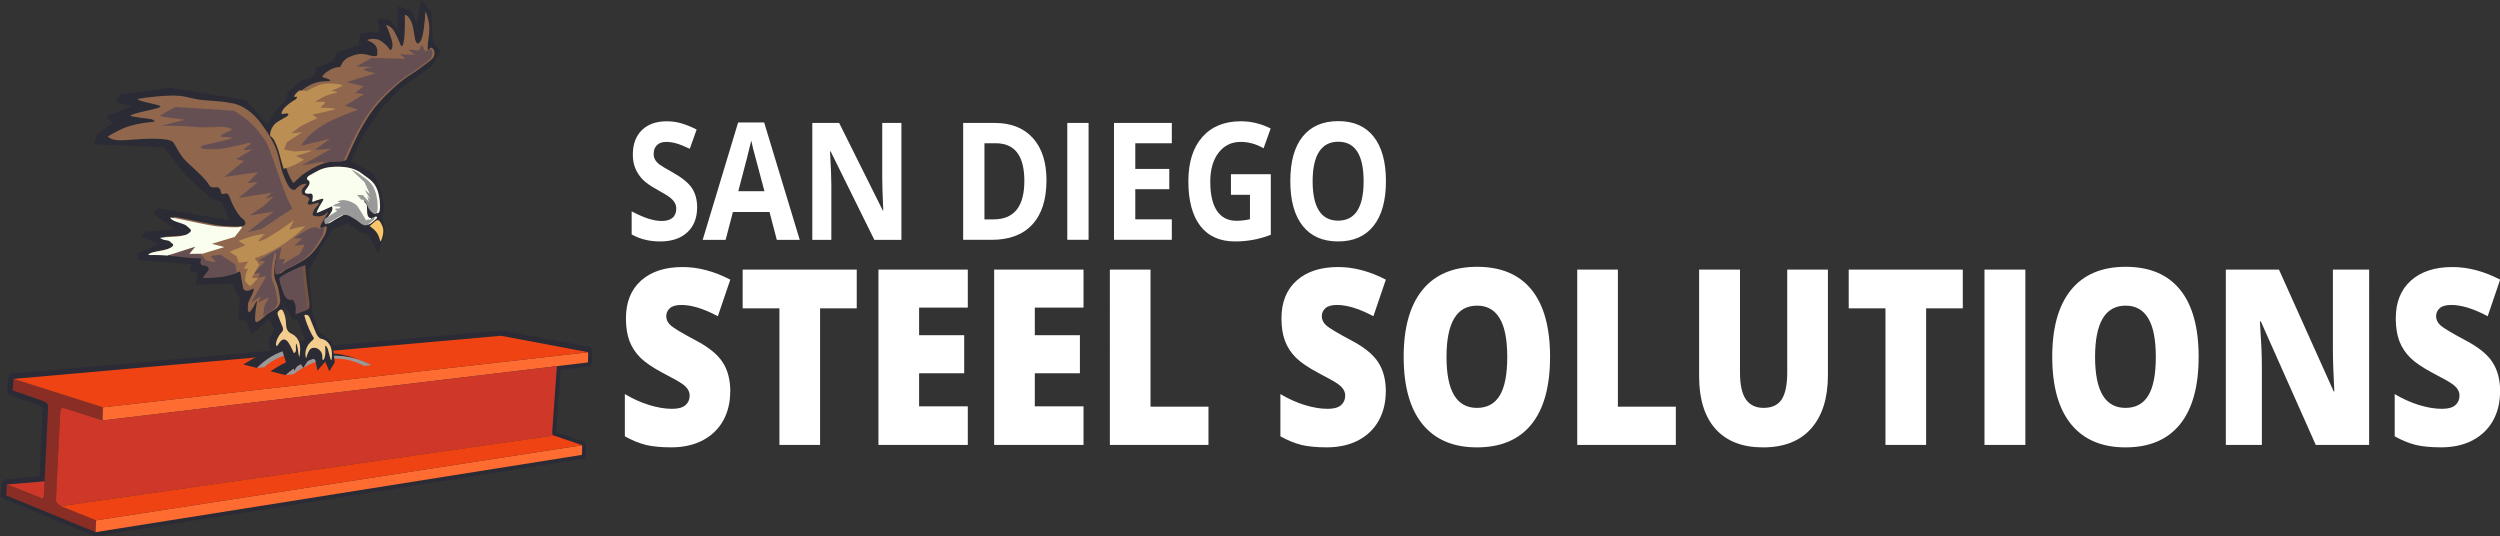 <svg viewBox="0 0 83.873 17.992" xmlns="http://www.w3.org/2000/svg"><rect x="0" y="0" width="83.873" height="17.992" fill="#333333" stroke="none"/><g style="display:inline"><g style="display:inline;opacity:1"><path d="M-119.459 103.123c-.035 0-.07.001-.105.004l-127.752 11.301c-.686.06-1.228.607-1.283 1.293l-.242 3c-.051.637.331 1.229.934 1.443l7.908 2.816.424.559-.832 17.834-8.645.725c-.694.058-1.243.614-1.291 1.309l-.201 2.871c-.04.672.338.795 1.006 1.078 0 0 1.696.737 1.811-.879l.117-1.668 8.674-.727c.706-.059 1.258-.633 1.291-1.34l.912-19.584a1.411 1.411 0 0 0-.285-.918l-.986-1.301a1.411 1.411 0 0 0-.65-.477l-7.285-2.596.059-.732 126.373-11.178 22.668 4.275c1.482.293 1.313-1.446 1.313-1.446.057-.699-.254-1.235-.789-1.327l-22.859-4.312a1.411 1.411 0 0 0-.281-.023z" style="color:#000;font-style:normal;font-variant:normal;font-weight:400;font-stretch:normal;font-size:medium;line-height:normal;font-family:sans-serif;font-variant-ligatures:normal;font-variant-position:normal;font-variant-caps:normal;font-variant-numeric:normal;font-variant-alternates:normal;font-feature-settings:normal;text-indent:0;text-align:start;text-decoration:none;text-decoration-line:none;text-decoration-style:solid;text-decoration-color:#000;letter-spacing:normal;word-spacing:normal;text-transform:none;writing-mode:lr-tb;direction:ltr;text-orientation:mixed;dominant-baseline:auto;baseline-shift:baseline;text-anchor:start;white-space:normal;shape-padding:0;clip-rule:nonzero;display:inline;overflow:visible;visibility:visible;opacity:1;isolation:auto;mix-blend-mode:normal;color-interpolation:sRGB;color-interpolation-filters:linearRGB;solid-color:#000;solid-opacity:1;vector-effect:none;fill:#2b2b35;fill-opacity:1;fill-rule:nonzero;stroke:none;stroke-width:2.822;stroke-linecap:round;stroke-linejoin:round;stroke-miterlimit:4;stroke-dasharray:none;stroke-dashoffset:0;stroke-opacity:1;color-rendering:auto;image-rendering:auto;shape-rendering:auto;text-rendering:auto;enable-background:accumulate" transform="matrix(.128 0 0 .128 32.096 -2.115)"/><path d="M-98.211 134.682a1.058 1.058 0 0 0-.178.016l-127.189 20.213-23.156-9.512a1.058 1.058 0 1 0-.805 1.957l23.432 9.625a1.058 1.058 0 0 0 .568.066l127.482-20.26a1.058 1.058 0 0 0-.154-2.105z" style="color:#000;font-style:normal;font-variant:normal;font-weight:400;font-stretch:normal;font-size:medium;line-height:normal;font-family:sans-serif;font-variant-ligatures:normal;font-variant-position:normal;font-variant-caps:normal;font-variant-numeric:normal;font-variant-alternates:normal;font-feature-settings:normal;text-indent:0;text-align:start;text-decoration:none;text-decoration-line:none;text-decoration-style:solid;text-decoration-color:#000;letter-spacing:normal;word-spacing:normal;text-transform:none;writing-mode:lr-tb;direction:ltr;text-orientation:mixed;dominant-baseline:auto;baseline-shift:baseline;text-anchor:start;white-space:normal;shape-padding:0;clip-rule:nonzero;display:inline;overflow:visible;visibility:visible;opacity:1;isolation:auto;mix-blend-mode:normal;color-interpolation:sRGB;color-interpolation-filters:linearRGB;solid-color:#000;solid-opacity:1;vector-effect:none;fill:#2b2b35;fill-opacity:1;fill-rule:nonzero;stroke:none;stroke-width:2.117;stroke-linecap:round;stroke-linejoin:round;stroke-miterlimit:4;stroke-dasharray:none;stroke-dashoffset:0;stroke-opacity:1;color-rendering:auto;image-rendering:auto;shape-rendering:auto;text-rendering:auto;enable-background:accumulate" transform="matrix(.128 0 0 .128 32.096 -2.115)"/><path style="display:inline;opacity:1;fill:none;stroke:#2b2b35;stroke-width:2.117;stroke-linecap:round;stroke-linejoin:round;stroke-miterlimit:4;stroke-dasharray:none;stroke-opacity:1" d="m-96.581 108.845-.068 2.669-8.14.973-1.234 17.343.409.848 7.46 2.532-.068 2.532" transform="matrix(.128 0 0 .128 32.096 -2.115)"/><path style="display:inline;opacity:1;fill:#892d25;fill-opacity:1;stroke:none;stroke-width:.252px;stroke-linecap:butt;stroke-linejoin:miter;stroke-opacity:1" d="m-247.193 115.834 23.423 7.453-.097 3.436-10.297-3.294s-.678-.094-.774.874c-.097.968-1.144 23.309-1.144 23.309s-.191.612 1.278 1.566c1.161.629 9.243 3.726 9.243 3.726l-.145 3.097-23.432-9.625.202-2.872 8.905 3.496s.678.484.774-.532c.097-1.016 1.113-23.375 1.113-23.375s.134-.905-.987-1.301c-1.258-.532-8.304-2.958-8.304-2.958z" transform="matrix(.128 0 0 .128 32.096 -2.115)"/><path style="display:inline;opacity:1;fill:#ff6c31;fill-opacity:1;stroke:none;stroke-width:.252px;stroke-linecap:butt;stroke-linejoin:miter;stroke-opacity:1" d="m-225.56 152.904 127.406-19.694-.068 2.532-127.482 20.259zm1.791-29.618 127.189-14.441-.068 2.669-127.217 15.208z" transform="matrix(.128 0 0 .128 32.096 -2.115)"/><path style="display:inline;opacity:1;fill:#f04313;fill-opacity:1;stroke:none;stroke-width:.252px;stroke-linecap:butt;stroke-linejoin:miter;stroke-opacity:1" d="m-247.193 115.834 23.423 7.453 127.189-14.441-22.859-4.312z" transform="matrix(.128 0 0 .128 32.096 -2.115)"/><path style="display:inline;opacity:1;fill:#cf3829;fill-opacity:1;stroke:none;stroke-width:.252px;stroke-linecap:butt;stroke-linejoin:miter;stroke-opacity:1" d="m-239.056 142.676-9.879.828 8.905 3.496s.677.484.774-.533c.023-.241.1-1.735.201-3.791z" transform="matrix(.128 0 0 .128 32.096 -2.115)"/><path style="display:inline;opacity:1;fill:#cf3829;fill-opacity:1;stroke:none;stroke-width:.252;stroke-linecap:butt;stroke-linejoin:miter;stroke-miterlimit:4;stroke-dasharray:none;stroke-opacity:1" d="m-104.789 112.487-119.078 14.235-10.297-3.294s-.678-.093-.774.874c-.097.968-1.144 23.309-1.144 23.309 0 0-.191.612 1.278 1.566l129.189-18.5s-.477-.163-.409-.848c.068-.684 1.234-17.343 1.234-17.343zm-130.015 36.691c1.161.629 9.244 3.726 9.244 3.726z" transform="matrix(.128 0 0 .128 32.096 -2.115)"/><path style="display:inline;opacity:1;fill:#f04313;fill-opacity:1;stroke:none;stroke-width:.252px;stroke-linecap:butt;stroke-linejoin:miter;stroke-opacity:1" d="m-105.615 130.678-129.189 18.5 9.244 3.726 127.406-19.694z" transform="matrix(.128 0 0 .128 32.096 -2.115)"/><path style="display:inline;opacity:1;fill:#2b2b35;fill-opacity:1;stroke:none;stroke-width:.265px;stroke-linecap:butt;stroke-linejoin:miter;stroke-opacity:1" d="M-161.737 110.31c-13.263-6.342-21.643 2.653-21.643 2.653l-3.603-.903s12.697-8.882 23.952-2.747z" transform="matrix(.128 0 0 .128 32.096 -2.115)"/><path style="display:inline;opacity:1;fill:#999;fill-opacity:1;stroke:none;stroke-width:.265px;stroke-linecap:butt;stroke-linejoin:miter;stroke-opacity:1" d="m-183.38 112.963 1.934-.211s6.68-7.165 20.441-2.481l1.119.237s-13.693-7.763-23.493 2.455z" transform="matrix(.128 0 0 .128 32.096 -2.115)"/><path style="display:inline;opacity:1;fill:#2b2b35;fill-opacity:1;stroke:none;stroke-width:.265px;stroke-linecap:butt;stroke-linejoin:miter;stroke-opacity:1" d="M-153.407 112.209c-13.089-6.702-22.465 2.635-22.465 2.635l-3.953-.991s11.095-8.647 23.88-2.708z" transform="matrix(.128 0 0 .128 32.096 -2.115)"/><path style="display:inline;opacity:1;fill:#999;fill-opacity:1;stroke:none;stroke-width:.265px;stroke-linecap:butt;stroke-linejoin:miter;stroke-opacity:1" d="M-173.77 114.603c1.65-1.287 9.074-7.073 18.509-2.161l1.854-.233s-11.877-6.978-22.465 2.635z" transform="matrix(.128 0 0 .128 32.096 -2.115)"/></g><g style="display:inline"><path style="display:inline;fill:#2b2b35;fill-opacity:1;stroke:none;stroke-width:1px;stroke-linecap:butt;stroke-linejoin:miter;stroke-opacity:1" d="m-545.477-26.336-4.654 24.076-5.123-12.969-13.473-5.303-.535 22.791-7.182-8.816-12.107-1.83 1.727 13.822-18.672 1.084-1.768 11.666-21.818 7.42-3.107 8.525-17.373 6.387-1.074 8.504-13.066 3.938-13.682 12.266-1.982 7.818-10.736 10.982-7.16 13.234-21.033-24.701-75.328-12.248-48.852 6.68-4.15 7.246 15.387 4.588-24.613 9.486 5.805 7.01-15.943 11.596-2.469 9.305 69.25 2.895 20.713 27.053 25.715 23.75 10.893 3.543 6.787 17.35-70.094-11.572-4.881 4.979 20.275 15.428-28.223 2.873-3.365 4.568 16.678 7.861-21.785 9.311 2.727 6.264 51.971 3.861-2.705 6.512 8.688 2.426-2.893 11.588 36.416-1.25 7.857 14.441-1.729 20.557 8.447 2.338 4.629 13.217 17.686-15.547 4.994 10.357-5.854 10.133 2.725 14.756 10.445-5.828 4.633 14.752 5.59-3.598 2.016 10.479 5.26-8.688 3.635 5.697 7.279-11.025 4.691 3.41 2.064 10.387 7.656-8.879 4.115 9.521 5.31-8.922-2.34-19.343-14.242-12.253-5.178-16.846-4.03-42.142 23.135-40.475 15.307-6.17 14.443 9.955 5.883.852 9.73 19.117 7.227-21.672-3.152-16.199 2.438-6.48-4.293-20.539-7.002-13.928-22.01-12.393 14.082-28.318 16.926-24.385 17.707-18.65 31.418-22.461 8.613-14.955-7.84-8.65-1.611-29.893zM-682.375 271.822l9.615 16.766 4.809.371 7.52 19.848-3.328 2.467-13.068-12.697z" transform="matrix(.034 0 0 .034 32.68 .892)"/><path transform="matrix(.128 0 0 .128 32.68 -1.361)" style="display:inline;opacity:1;fill:#76543f;fill-opacity:1;stroke:none;stroke-width:.265px;stroke-linecap:butt;stroke-linejoin:miter;stroke-opacity:1" d="M-181.385 83.358c.081-.296 1.677-1.495 6.095-3.248 0 0 .012 2.303 1.051 9.579.213 1.677-.155 2.053-.886 2.256-.73.203-.776.132-2.032.827 0 0 .084-1.143.035-2.02-.048-.877-.768-1.878-.768-1.878-1.73.602-2.445-1.725-2.445-1.725-.606-1.516-1.118-3.546-1.051-3.792z"/><path transform="matrix(.128 0 0 .128 32.68 -1.361)" style="display:inline;opacity:1;fill:#90674d;fill-opacity:1;stroke:none;stroke-width:.265px;stroke-linecap:butt;stroke-linejoin:miter;stroke-opacity:1" d="M-219.254 36.572c-.278.406 4.55 1.39 5.197 1.559 0 0 1.704.353-0.0.85-1.704.498-6.609 1.398-7.04 1.937-.237.296 3.934.691 5.41.945 0 0 2.089.629-.142.78-2.23.151-5.46.841-7.394 1.725-1.934.883-3.827 2.032-3.827 2.032 1.248 1.324 3.866 1.043 6.756.803 2.891-.24 9.529-.572 10.442.78.913 1.352 1.64 3.29 3.496 5.079 1.856 1.789 4.037 3.531 5.622 5.67.958 2.158 2.517-.08 3.213 1.795.117.619.135 1.043.945.945 0 0 .948-.607 1.417.756.47 1.363 1.973 4.747 3.591 5.859 0 0 1.178 1.084.142 1.701-.628.374-3.26.189-5.906 0-2.646-.189-12.726-2.679-12.52-2.268.572 1.144 3.405 1.283 4.394 2.221.989.938 1.531 1.041.236 1.937-1.294.896-4.727.777-6.142.945-1.415.168-1.415.037-.425.567.403.215 1.573.148 1.937.614.364.466 1.451.707.095 1.512-1.356.805-4.123.99-4.961 1.323 0 0-1.977.685.095.614 2.072-.071 5.474.205 8.835.638 3.361.433 4.342-.174 3.874.827-.13.278-.137.712.095.992.231.28.686.256 1.134.331 0 0 1.439.396.614 1.417-1.342 1.662-1.228 1.748-1.228 1.748-.058.082 3.238.027 5.15-.283 1.912-.31 3.733-1.134 3.733-1.134.126.045.37 2.007.756 3.992.256 1.847 2.16.795 2.646.543.399-.211.22.388-.071 1.158-.29.77-1.225 2.188-1.252 3.024-.031.95-.233 3.608 1.606.307.327-.699.932-1.986.709-.661-.178.93-.336 1.685-.425 3.449-.089 1.764.308 1.722 1.465.85 1.157-.871 1.13-1.313 3.307-2.457 0 0 .805-.438 1.252-1.016.448-.577.618-1.239.543-1.772-.177-1.264-.384-3.032-.969-4.394-.585-1.362-.666-2.08-.543-3.827.123-1.747.661-3.827.661-3.827.295-.675.455-.585.52.142.087.977-.443 3.043-.331 3.827.027 1.557.726 1.276 1.134.898.209-.201.526-.413.803-.591.277-.177.09-.088.85-.449.76-.361 2.005-.95 3.969-2.126 1.964-1.176 3.515-3.151 4.63-5.008 1.115-1.857 1.123-1.578 1.417-3.071.294-1.493-.524-.566-.85-.472 0 0-.978.341-.756-.449.222-.79 2.359-3.781 1.937-3.662 0 0-.661.78-1.583 1.016-.921.236-1.655.117-2.268-.095-.288-.1.094-1.11.094-1.11.302-.65.442-.834 1.299-1.748 0 0 .371-.629-.331-.425-.735.213-1.043.269-1.465.378-.762.197-1.066-.054-.945-.567.072-.306.395-.548.378-.827-.017-.278-.229-.365-.52-.638-.291-.272-1.086-.33-1.323-.709-.237-.379-.197-.759-.047-1.181.149-.423.693-.873 1.016-1.276.321-.4-.567-.165-.567-.165-.9.141-1.726.909-2.197 1.394 0 0-.498.442-1.252-.189s-1.271-1.952-2.008-3.78c-.737-1.828-1.018-4.727-1.937-6.874-.919-2.148-1.922-3.84-3.898-6.52-1.976-2.68-4.655-4.567-7.087-5.103-2.432-.535-4.728-.659-6.945-.827-2.218-.168-2.02-.128-5.859-.992-3.839-.865-12.402.614-12.402.614z"/><path transform="matrix(.128 0 0 .128 32.68 -1.361)" style="display:inline;opacity:1;fill:#90674d;fill-opacity:1;stroke:none;stroke-width:.265px;stroke-linecap:butt;stroke-linejoin:miter;stroke-opacity:1" d="M-183.794 46.138s-.207-2.476 2.272-3.875c2.105-1.27 1.824-.952 2.191-1.286.367-.334.469-.537.014-.719-.601-.1-1.245.197-1.378.23-.134.033-.326-.865 1.111-2.135 1.437-1.27 2.124-1.489 2.425-1.723.301-.234.674-.919.032-.702-.901.305-.21-1.009 2.187-2.52 2.556-1.612 4.796-1.455 5.464-1.489.668-.033 1.096-.137.248-.582-.668-.234-.765-.254-1.466-.454-.702-.2 1.801-2.334 3.586-2.584l1.023-.151s.528-1.803 2.204-2.54c1.803-.793 3.099-1.151 5.378-.485 1.774.52 2.091-.017 2.091-.017.009-.463-.028-.739-.035-1.485-.219-1.495-1.816-2.093-2.453-2.389-.735-.134 1.811-.909 3.345.092 1.697 1.083 2.054 1.846 2.398 2.329.377.386 1.057-.727.523-2.498-.535-1.771-1.173-3.341-1.44-3.803-.178-.307.67-.056 1.352.554.91.692 2.322 4.311 2.322 4.311s.473 1.393.856-.365c.403-1.851.37-5.542.332-7.17-.021-.571 1.673.469 2.169 3.191.301 1.648.32 1.945.568 3.274.362.711.55 1.412 1.352.309.802-1.102 1.178-5.51 1.223-6.757.013-.515-.033-1.838.632.367.975 2.873.174 5.755.103 6.922-.191 3.623.301.611 1.097 1.23.83.487.795 1.962.194 2.663-.601.702-4.203 3.355-6.672 4.887-1.265.816-6.922 5.209-10.411 10.709-2.464 3.885-3.893 7.225-5.592 11.074-1.764 1.066-4.112-1.355-11.647 4.011-1.263 1.191-2.231 2.051-2.231 2.051-1.653-2.381-2.259-5.32-2.833-7.417-.593-2.166-.909-2.7-1.327-3.643-.419-.943-1.204-1.416-1.204-1.416z"/><path transform="matrix(.128 0 0 .128 32.68 -1.361)" d="M-168.345 54.396c2.876-.254 5.929.125 7.955 1.784 1.848 1.513 4.112 2.058 4.63 7.335.159 1.624.064 3.493-.992 2.894-.545-.309-.803-.561-1.364-1.417-.484-1.287-.898-1.789-1.199-2.067-.307-.242-.413-.224-.508.006-.095.402-.018.65.195.862.213.213.49.313.496 1.128.042 1.242.007 1.998.337 2.486.213.272.36.413.644.372.187-.027.124.089.148.207.024.118.142.136.313.03.313-.224.419-.384.608-.514.626-.319.673.224.461.437-.213.213-.791.608-1.37 1.146-.85.661-1.299.407-2.055-.03-.526-.425-1.465-1.181-2.61-1.778-.478-.207-1.364-.933-2.734-.254-1.252.661-3.03 1.713-3.313 1.949-.413.195-.715.49-.915-.437-.118-.626.279-.999.555-1.429.215-.335.498-.644.667-1.01.119-.257.229-.532.236-.815.005-.198-.136-.579-.136-.579s-4.181 1.967-4.016 1.683c.224-.992 1.371-2.679 1.559-3.024.188-.345.49-.862-.52-.532-.969.26-1.504.442-1.908.644-.495.248-.189-.6-.171-.898.024-.395.118-.874-.283-1.152-.278-.159-.733.034-1.187-.041-.315-.052-.933-.189-.348-.974.756-1.016 1.069-1.506.992-2.008-.074-.481-.325-.484-.502-.591-.162-.097-.413-.691.467-1.181 1.827-.981 3.149-2.052 5.87-2.232z" style="display:inline;opacity:1;fill:#76543f;fill-opacity:1;stroke:none;stroke-width:.265px;stroke-linecap:butt;stroke-linejoin:miter;stroke-opacity:1"/><path transform="matrix(.128 0 0 .128 32.68 -1.361)" style="display:inline;opacity:1;fill:#664f53;fill-opacity:1;stroke:none;stroke-width:.265px;stroke-linecap:butt;stroke-linejoin:miter;stroke-opacity:1" d="m-213.496 40.967 4.069-2.295 15.424.976s4.643 2.669 6.964 6.118c.337.5 1.396 1.717 1.851 2.813 1.458 3.513 4.067 11.672 5.406 14.564 1.822 3.579 1.106 2.148 1.106 2.148l-8.18 5.415-3.576.777 6.823-5.383-6.293 1.013 3.779-2.545 2.501-2.369-2.091.503 1.54-1.534-8.638 1.348 5.062-4.14-2.701.257 2.748-2.872-8.88 1.269 5.252-4.214-2.092-.476 4.398-2.639s-2.313.466-2.405.195c-.092-.271 1.214-1.037 1.682-1.475.468-.438-.578-.301-.578-.301s-5.965 1.621-8.136 1.581c-2.18.13-3.287.033-3.872-.163-.586-.195-.423-.618.358-.846.781-.228 6.45-1.376 7.417-1.826.677-.315-2.261-.331-2.261-.331s-1.364-.048-.062-.731c1.302-.683 2.261-1.146 2.261-1.146s.423-.13-.586-.456c-1.009-.325-1.985-.391-2.961-.293-.976.098-5.011.228-6.345-.065-1.577-.095-6.443-.358-8.2-.195-1.757.163 5.955-1.595 5.825-1.595-1.155-.324-5.933-.646-6.607-1.09z"/><path style="display:inline;opacity:1;fill:#664f53;fill-opacity:1;stroke:none;stroke-width:1px;stroke-linecap:butt;stroke-linejoin:miter;stroke-opacity:1" d="m-544.949 17.713-2.691 5.861-10.957-1.057 6.439 5.287-14.512-.578 5.574 4.518-33.447-.865-15.186 8.555 17.203.48s-7.015.768-9.418 2.018c-2.403 1.249 11.053 4.133 11.053 4.133l-28.449 8.746 16.82 4.133-8.266 6.535 8.842 1.154-18.934 11.438 13.166 3.844s-25.496 9.04-34.889 15.281c-9.392 6.241-15.569 10.958-21.432 20.377l28.449-6.92-14.898 11.053 16.051-1.154-29.121 16.531 20.184-3.748 3.207 1.018c9.403-2.165 14.221.177 18.234-2.248 6.423-14.545 11.822-27.169 21.137-41.854 13.184-20.785 34.566-37.389 39.348-40.475 9.332-5.791 22.946-15.819 25.219-18.471 1.962-2.289 2.322-6.751.369-9.113l-5.732 2.248zm-97.031 180.094c-.791.004-2.073 1.198-2.766 1.396 0 0-3.247 1.134-2.965-1.182l-6.752.449s-16.165 8.868-15.873 9.828c.292.96 7.311.773 7.311.773l-7.883 7.205 10.33-1.088-4.758 9.105-17.398 10.467s2.965-4.648 2.719-5.164c-.239-.5-5.572-.137-5.572-.137l2.039-11.826-23.068 13.387 7.029.479-11.555 12.369 6.934-.545-2.447 4.35 8.07-1.223-14.867 25.961 9.924-6.389-3.127 6.389 10.941-5.387-4.553 8.377-1.301 10.514c1.513-1.297 3.516-2.73 7.357-4.748 0 0 3.041-1.658 4.732-3.84 1.691-2.182 2.334-4.68 2.053-6.695-.667-4.779-1.451-11.459-3.66-16.607-2.209-5.149-2.519-7.861-2.055-14.465.464-6.604 2.5-14.463 2.5-14.463 1.116-2.552 1.72-2.213 1.965.535.329 3.691-1.675 11.501-1.25 14.465.101 5.887 2.742 4.822 4.285 3.393.79-.761 1.989-1.563 3.037-2.232 1.048-.669.339-.333 3.213-1.697 2.874-1.365 7.579-3.59 15-8.035 7.421-4.445 13.286-11.908 17.5-18.928 4.214-7.02 4.245-5.964 5.357-11.607.487-2.469.168-3.187-.447-3.184z" transform="matrix(.034 0 0 .034 32.68 .892)"/><path style="display:inline;opacity:1;fill:#664f53;fill-opacity:1;stroke:none;stroke-width:1px;stroke-linecap:butt;stroke-linejoin:miter;stroke-opacity:1" d="M-662.516 236.258c-16.698 6.628-22.73 11.159-23.035 12.277-.254.928 1.684 8.6 3.975 14.33 0 0 2.702 8.793 9.24 6.518 0 0 2.72 3.784 2.902 7.098.182 3.314-.135 7.635-.135 7.635 4.745-2.627 4.917-2.357 7.678-3.125 2.761-.768 4.153-2.188 3.35-8.527-3.928-27.5-3.975-36.205-3.975-36.205zM-768.5 217.295l-26.182 8.785c5.349.431 11.128 1.042 16.898 1.785 12.703 1.636 16.409-.659 14.643 3.125-.49 1.049-.517 2.693.357 3.75.874 1.057 2.593.969 4.287 1.25 0 0 5.439 1.496 2.32 5.357-5.074 6.282-4.643 6.605-4.643 6.605-.219.311 12.239.102 19.465-1.07 6.862-1.113 13.223-3.897 13.867-4.184l-1.598-8.141-14.543-9.447-9.65 1.223 5.164 6.254-9.445-1.699-5.912-6.66-11.283.271z" transform="matrix(.034 0 0 .034 32.68 .892)"/><path transform="matrix(.128 0 0 .128 32.68 -1.361)" style="display:inline;opacity:1;fill:#bb8e53;fill-opacity:1;stroke:none;stroke-width:.265px;stroke-linecap:butt;stroke-linejoin:miter;stroke-opacity:1" d="M-192.78 73.781s4.185-1.747 6.889-1.805c0 0-3.176 2.721-.608 1.627 2.568-1.093 8.278-5.312 8.278-5.312l-1.311 2.565s2.702-.831 4.196-.89c-3.074 3.178-8.714 7.101-13.197 8.301l1.168 1.77-1.983 3.433 1.602.025s-1.399 1.933-2.136 2.136l-1.17-1.271s-.127-2.085.814-3.255l-1.209-.071 1.183-1.862-2.441.331-.61-1.678-1.831-1.221 4.145-1.678z"/><path style="display:inline;opacity:1;fill:#bb8e53;fill-opacity:1;stroke:none;stroke-width:1px;stroke-linecap:butt;stroke-linejoin:miter;stroke-opacity:1" d="M-636.734 56.059c-3.245.052-6.56.474-9.324 1.539-8.845 3.409-12.109 5.959-12.109 5.959l-7.643-.545c-5.231 4.175-6.382 7.188-3.65 6.264 2.428-.822 1.017 1.768-.119 2.652-1.136.884-3.736 1.712-9.166 6.51-5.43 4.798-4.704 8.195-4.199 8.068.505-.126 2.936-1.25 5.209-.871 1.719.686 1.338 1.454-.051 2.717-1.389 1.263-.328.061-8.283 4.859-9.369 5.29-8.586 14.648-8.586 14.648 0-0 2.969 1.786 4.551 5.35 1.582 3.563 2.776 5.584 5.018 13.77 1.064 3.886 2.163 8.538 3.736 13.33 9.195-1.868 20.107-8.896 20.107-8.896l-7.785-3.846s16.131-4.585 15.475-5.189c-.576-.531-16.82.865-16.82.865l-10.572-1.922 3.076-7.4 15.09-9.707-10.957 1.152 8.746-6.824 16.916-8.17-4.807-3.555s22.658-4.528 22.395-5.574c-.264-1.046-14.129-1.154-14.129-1.154-.267-.909 4.825-4.631 4.229-5.479-.597-.847-10.188-.287-10.188-.287s7.359-4.524 11.102-6.104c3.743-1.579 11.186-2.791 11.197-3.412.017-1.055-6.344-1.25-6.344-1.25s11.317-4.648 11.613-5.414c.204-.527-6.588-2.199-13.727-2.084z" transform="matrix(.034 0 0 .034 32.68 .892)"/><path style="display:inline;opacity:1;fill:#fafeef;fill-opacity:1;stroke:none;stroke-width:1px;stroke-linecap:butt;stroke-linejoin:miter;stroke-opacity:1" d="M-792.846 188.5c-.239.016-.344.071-.295.168 2.164 4.325 12.869 4.848 16.607 8.393 3.738 3.544 5.785 3.937.893 7.322-4.892 3.386-17.865 2.935-23.213 3.57-5.348.635-5.349.143-1.607 2.145 1.522.814 5.945.559 7.32 2.32 1.375 1.761 5.483 2.673.357 5.715-5.125 3.042-15.584 3.743-18.75 5 0 0-7.473 2.589.357 2.32 3.943-.135 9.165.064 14.996.502l27.676-8.812-5.67 7.111 12.975-.191 21.432-6.535-12.398-3.172 22.586-6.824 7.305-9.322-1.209-.977a.169.169 0 0 1-.012.008c-2.374 1.414-12.322.714-22.322 0-9.375-.67-43.446-8.984-47.027-8.74z" transform="matrix(.034 0 0 .034 32.68 .892)"/><path transform="matrix(.128 0 0 .128 32.68 -1.361)" style="display:inline;opacity:1;fill:#f8c668;fill-opacity:1;stroke:none;stroke-width:.265px;stroke-linecap:butt;stroke-linejoin:miter;stroke-opacity:1" d="M-158.423 69.893s.437-.295.85-.756c.378-.319.732-.65.957-.756.224-.106.508-.095.791.189.567.756 1.075 1.819.969 2.906-.035 1.098-.532 2.15-.661 2.398-.13.248-.165-.295-.449-1.099-.283-.803-.815-1.784-2.457-2.882z"/><path transform="matrix(.128 0 0 .128 32.68 -1.361)" style="display:inline;opacity:1;fill:#f4ce8e;fill-opacity:1;stroke:none;stroke-width:.265px;stroke-linecap:butt;stroke-linejoin:miter;stroke-opacity:1" d="M-175.408 93.811s-.341-.737.209-.678c.64.1.727.024 1.2 1.064.472 1.039 1.446 3.795 1.873 4.387.443.56.622.802 1.183.892.965.154 3.103 1.39 2.551 5.273-.079 1.223-.667-1.396-.962-2.525-.189-.567-.818-1.585-.715-.452.255 2.826-.584 3.268-.584 3.268-.244-.137-.137-.714-.188-1.252-.124-.725-.308-1.038-.988-1.645-.929-.571-1.917-.456-2.398.315-.66 1.058-.716 1.897-.84 2.022-.229-.152-.367-1.704.178-2.784.301-.714.551-.961 1.057-1.498.432-.399.919-.661.738-1.068-.564-.781-1.747-3.192-2.314-5.318zm-6.869-.064s-.543-1.024-.118-1.496c.425-.472.98-.806 1.328.009.372.79.67 1.782.717 3.082.047 1.299.283 2.172 1.3 2.68 1.196.566 2.971 1.816 2.245 5.904-.149.956-.385-1.596-.55-2.329-.165-.732-.432-1.383-.408-.296.024 1.087.069 1.189-.091 1.508-.16.319-.424.387-.424.387-.658-1.445-1.334-2.816-1.83-3.242-.423-.385-.855-.43-1.304-.21-.514.448-.678.735-.886 1.025-.159.258-.81 1.307-.644-.369.393-1.545 1.195-2.449 1.479-2.709.283-.26.465-.774.231-1.332-.441-.968-.67-1.62-1.043-2.613z"/><path transform="matrix(.128 0 0 .128 32.68 -1.361)" style="display:inline;opacity:1;fill:#fafeef;fill-opacity:1;stroke:none;stroke-width:.265px;stroke-linecap:butt;stroke-linejoin:miter;stroke-opacity:1" d="M-168.345 54.396c2.876-.254 5.929.125 7.955 1.784 1.848 1.513 4.112 2.058 4.63 7.335.159 1.624.064 3.493-.992 2.894-.545-.309-.803-.561-1.364-1.417-.484-1.287-.898-1.789-1.199-2.067-.307-.242-.413-.224-.508.006-.095.402-.018.65.195.862.213.213.49.313.496 1.128.042 1.242.007 1.998.337 2.486.213.272.36.413.644.372.187-.027.124.089.148.207.024.118.142.136.313.03.313-.224.419-.384.608-.514.626-.319.673.224.461.437-.213.213-.791.608-1.37 1.146-.85.661-1.299.407-2.055-.03-.526-.425-1.465-1.181-2.61-1.778-.478-.207-1.364-.933-2.734-.254-1.252.661-3.03 1.713-3.313 1.949-.413.195-.715.49-.915-.437-.118-.626.279-.999.555-1.429.215-.335.498-.644.667-1.01.119-.257.229-.532.236-.815.005-.198-.136-.579-.136-.579s-4.181 1.967-4.016 1.683c.224-.992 1.371-2.679 1.559-3.024.188-.345.49-.862-.52-.532-.969.26-1.504.442-1.908.644-.495.248-.189-.6-.171-.898.024-.395.118-.874-.283-1.152-.278-.159-.733.034-1.187-.041-.315-.052-.933-.189-.348-.974.756-1.016 1.069-1.506.992-2.008-.074-.481-.325-.484-.502-.591-.162-.097-.413-.691.467-1.181 1.827-.981 3.149-2.052 5.87-2.232z"/><path style="display:inline;opacity:1;fill:#999;fill-opacity:1;stroke:none;stroke-width:1px;stroke-linecap:butt;stroke-linejoin:miter;stroke-opacity:1" d="m-614.43 141.26 12.84 12.221 5.438 11.689-5.164-4.146 5.641 9.65-3.059-3.193 1.562 5.506-5.844-6.729-5.98-.205 4.938 5.291c.002-.007.002-.013.004-.019.357-.871.759-.937 1.92-.021 1.138 1.049 2.701 2.946 4.531 7.812 2.121 3.237 3.095 4.188 5.156 5.357 3.991 2.265 4.353-4.799 3.75-10.938-1.958-19.943-10.515-22.008-17.5-27.725-2.407-1.97-5.199-3.46-8.232-4.551zm-8.229 29.977c-1.889.033-3.776.455-5.504 1.477l2.922.951s-7.175 2.037-7.135 3.104c.034.907 7.611.906 7.611.906l-1.768 1.836-3.602.068-.068 1.359 1.904.814-12.361 7.916c-.407.816-.639 1.719-.428 2.84.759 3.504 1.896 2.389 3.459 1.652 1.071-.893 7.791-4.867 12.523-7.367 5.179-2.567 8.526.18 10.334.961 4.33 2.254 7.881 5.112 9.867 6.719 2.857 1.652 4.553 2.611 7.768.111 2.187-2.031 4.374-3.526 5.178-4.33.804-.804.626-2.858-1.74-1.652-.714.491-1.116 1.093-2.299 1.941-.647.402-1.094.335-1.184-.111-.032-.162-.026-.299-.033-.434l-2.744 1.133s-7.719-13.572-9.787-15.291c-1.551-1.289-7.247-4.702-12.914-4.604z" transform="matrix(.034 0 0 .034 32.68 .892)"/></g><g style="font-style:normal;font-variant:normal;font-weight:700;font-stretch:normal;font-size:10.9px;line-height:1.25;font-family:'Open Sans';-inkscape-font-specification:'Open Sans, Bold';font-variant-ligatures:normal;font-variant-caps:normal;font-variant-numeric:normal;font-feature-settings:normal;text-align:start;letter-spacing:0;word-spacing:0;writing-mode:lr-tb;text-anchor:start;display:inline;fill:#fff;fill-opacity:1;stroke:none" aria-label="SAN DIEGO"><path style="font-style:normal;font-variant:normal;font-weight:700;font-stretch:normal;font-size:10.9px;font-family:'Open Sans';-inkscape-font-specification:'Open Sans, Bold';font-variant-ligatures:normal;font-variant-caps:normal;font-variant-numeric:normal;font-feature-settings:normal;text-align:start;writing-mode:lr-tb;text-anchor:start;fill:#fff;fill-opacity:1" d="M597.891 195.296q0 1.054-.761 1.661-.756.607-2.108.607-1.245 0-2.203-.468v-1.533q.788.351 1.331.495.548.144 1.001.144.543 0 .83-.208.293-.208.293-.617 0-.229-.128-.404-.128-.181-.378-.346-.245-.165-1.006-.527-.713-.335-1.07-.644-.357-.309-.569-.718-.213-.41-.213-.958 0-1.032.697-1.623.703-.591 1.937-.591.607 0 1.155.144.553.144 1.155.404l-.532 1.283q-.623-.255-1.032-.357-.404-.101-.798-.101-.468 0-.718.218t-.25.569q0 .218.101.383.101.16.319.314.224.149 1.048.543 1.091.522 1.496 1.048.404.522.404 1.283zm6.174 2.161-.564-1.852h-2.837l-.564 1.852h-1.778l2.746-7.813h2.017l2.757 7.813zm-.958-3.236q-.782-2.517-.883-2.847-.096-.33-.138-.522-.176.681-1.006 3.369zm10.612 3.236h-2.097l-3.385-5.886h-.048q.101 1.559.101 2.225v3.662h-1.474v-7.781h2.081l3.38 5.828h.037q-.08-1.517-.08-2.145v-3.683h1.485zm11.24-3.965q0 1.921-1.096 2.943-1.091 1.022-3.156 1.022h-2.203v-7.781h2.443q1.905 0 2.959 1.006 1.054 1.006 1.054 2.81zm-1.714.043q0-2.507-2.214-2.507h-.878v5.067h.708q2.384 0 2.384-2.56zm3.326 3.922v-7.781h1.65v7.781zm8.1 0h-4.481v-7.781h4.481v1.352h-2.831v1.708h2.634v1.352h-2.634v2.006h2.831zm4.582-4.369h3.087v4.034q-.75.245-1.416.341-.66.101-1.352.101-1.762 0-2.693-1.032-.926-1.038-.926-2.975 0-1.884 1.075-2.938 1.08-1.054 2.991-1.054 1.197 0 2.31.479l-.548 1.32q-.852-.426-1.772-.426-1.07 0-1.714.718t-.644 1.932q0 1.267.516 1.937.522.665 1.511.665.516 0 1.048-.106v-1.623h-1.474zm12.007.468q0 1.932-.958 2.97-.958 1.038-2.746 1.038-1.788 0-2.746-1.038-.958-1.038-.958-2.98 0-1.943.958-2.964.963-1.027 2.757-1.027 1.794 0 2.741 1.032.953 1.032.953 2.97zm-5.679 0q0 1.304.495 1.964t1.48.66q1.975 0 1.975-2.624 0-2.629-1.964-2.629-.985 0-1.485.665-.5.66-.5 1.964z" transform="matrix(.433 0 0 .504 -235.499 -91.472)"/></g><g style="font-style:normal;font-variant:normal;font-weight:800;font-stretch:normal;font-size:16.35px;line-height:1.25;font-family:'Open Sans';-inkscape-font-specification:'Open Sans, Ultra-Bold';font-variant-ligatures:normal;font-variant-caps:normal;font-variant-numeric:normal;font-feature-settings:normal;text-align:start;letter-spacing:0;word-spacing:0;writing-mode:lr-tb;text-anchor:start;display:inline;fill:#fff;fill-opacity:1;stroke:none" aria-label="STEEL SOLUTIONS"><path d="M24.498 13.141q0 .547-.238.974-.238.423-.687.66-.449.233-1.053.233-.504 0-.846-.08-.342-.085-.711-.29v-1.417q.39.233.812.366.421.129.774.129.304 0 .446-.121.142-.125.142-.318 0-.121-.059-.209-.055-.093-.183-.185-.124-.093-.67-.378-.494-.262-.743-.507-.245-.245-.366-.563-.117-.318-.117-.753 0-.813.508-1.268.508-.455 1.395-.455.784 0 1.599.423l-.418 1.227q-.708-.378-1.223-.378-.266 0-.387.109-.121.109-.121.27 0 .173.152.31.155.137.836.499.653.342.905.736.256.39.256.986zm3.015 1.787h-1.364v-4.584h-1.233V9.044h3.827v1.3h-1.23zm4.956 0h-2.998V9.044h2.998v1.276h-1.634v.926h1.513v1.276h-1.513v1.111h1.634zm3.882 0h-2.998V9.044h2.998v1.276h-1.634v.926h1.513v1.276h-1.513v1.111h1.634zm.884 0V9.044h1.364v4.6h1.944v1.284zm9.256-1.787q0 .547-.238.974-.238.423-.687.66-.449.233-1.053.233-.504 0-.846-.08-.342-.085-.711-.29v-1.417q.39.233.812.366.421.129.774.129.304 0 .446-.121.142-.125.142-.318 0-.121-.059-.209-.055-.093-.183-.185-.124-.093-.67-.378-.494-.262-.743-.507-.245-.245-.366-.563-.117-.318-.117-.753 0-.813.508-1.268.508-.455 1.395-.455.784 0 1.599.423l-.418 1.227q-.708-.378-1.223-.378-.266 0-.387.109-.121.109-.121.27 0 .173.152.31.155.137.836.499.653.342.905.736.256.39.256.986zm5.512-1.163q0 1.485-.625 2.258-.625.773-1.83.773-1.188 0-1.824-.777-.632-.777-.632-2.262 0-1.469.629-2.242.632-.777 1.834-.777 1.205 0 1.827.769.622.769.622 2.258zm-3.474 0q0 1.706 1.019 1.706.518 0 .767-.415.252-.415.252-1.292 0-.881-.256-1.3-.252-.423-.756-.423-1.026 0-1.026 1.722zm4.386 2.95V9.044h1.364v4.6h1.944v1.284zm8.41-5.884v3.542q0 1.155-.563 1.791-.559.632-1.616.632-1.033 0-1.589-.616-.553-.616-.553-1.771V9.044h1.371v3.453q0 .624.2.905.2.282.591.282.418 0 .604-.278.19-.282.19-.918V9.044zm3.295 5.884h-1.364v-4.584h-1.233V9.044h3.827v1.3h-1.23zm1.958 0V9.044h1.371v5.884zm7.184-2.95q0 1.485-.625 2.258-.625.773-1.83.773-1.188 0-1.824-.777-.632-.777-.632-2.262 0-1.469.629-2.242.632-.777 1.834-.777 1.205 0 1.827.769.622.769.622 2.258zm-3.474 0q0 1.706 1.019 1.706.518 0 .767-.415.252-.415.252-1.292 0-.881-.256-1.3-.252-.423-.756-.423-1.026 0-1.026 1.722zm9.194 2.95h-1.789l-1.844-4.145h-.031q.066.978.066 1.493v2.652h-1.209V9.044h1.782l1.837 4.089h.021q-.048-.889-.048-1.429V9.044h1.216zm4.393-1.787q0 .547-.238.974-.238.423-.687.66-.449.233-1.053.233-.504 0-.846-.08-.342-.085-.711-.29v-1.417q.39.233.812.366.421.129.774.129.304 0 .446-.121.142-.125.142-.318 0-.121-.059-.209-.055-.093-.183-.185-.124-.093-.67-.378-.494-.262-.743-.507-.245-.245-.366-.563-.117-.318-.117-.753 0-.813.508-1.268.508-.455 1.395-.455.784 0 1.599.423l-.418 1.227q-.708-.378-1.223-.378-.266 0-.387.109-.121.109-.121.27 0 .173.152.31.155.137.836.499.653.342.905.736.256.39.256.986z" style="fill:#fff;fill-opacity:1"/></g></g></svg>